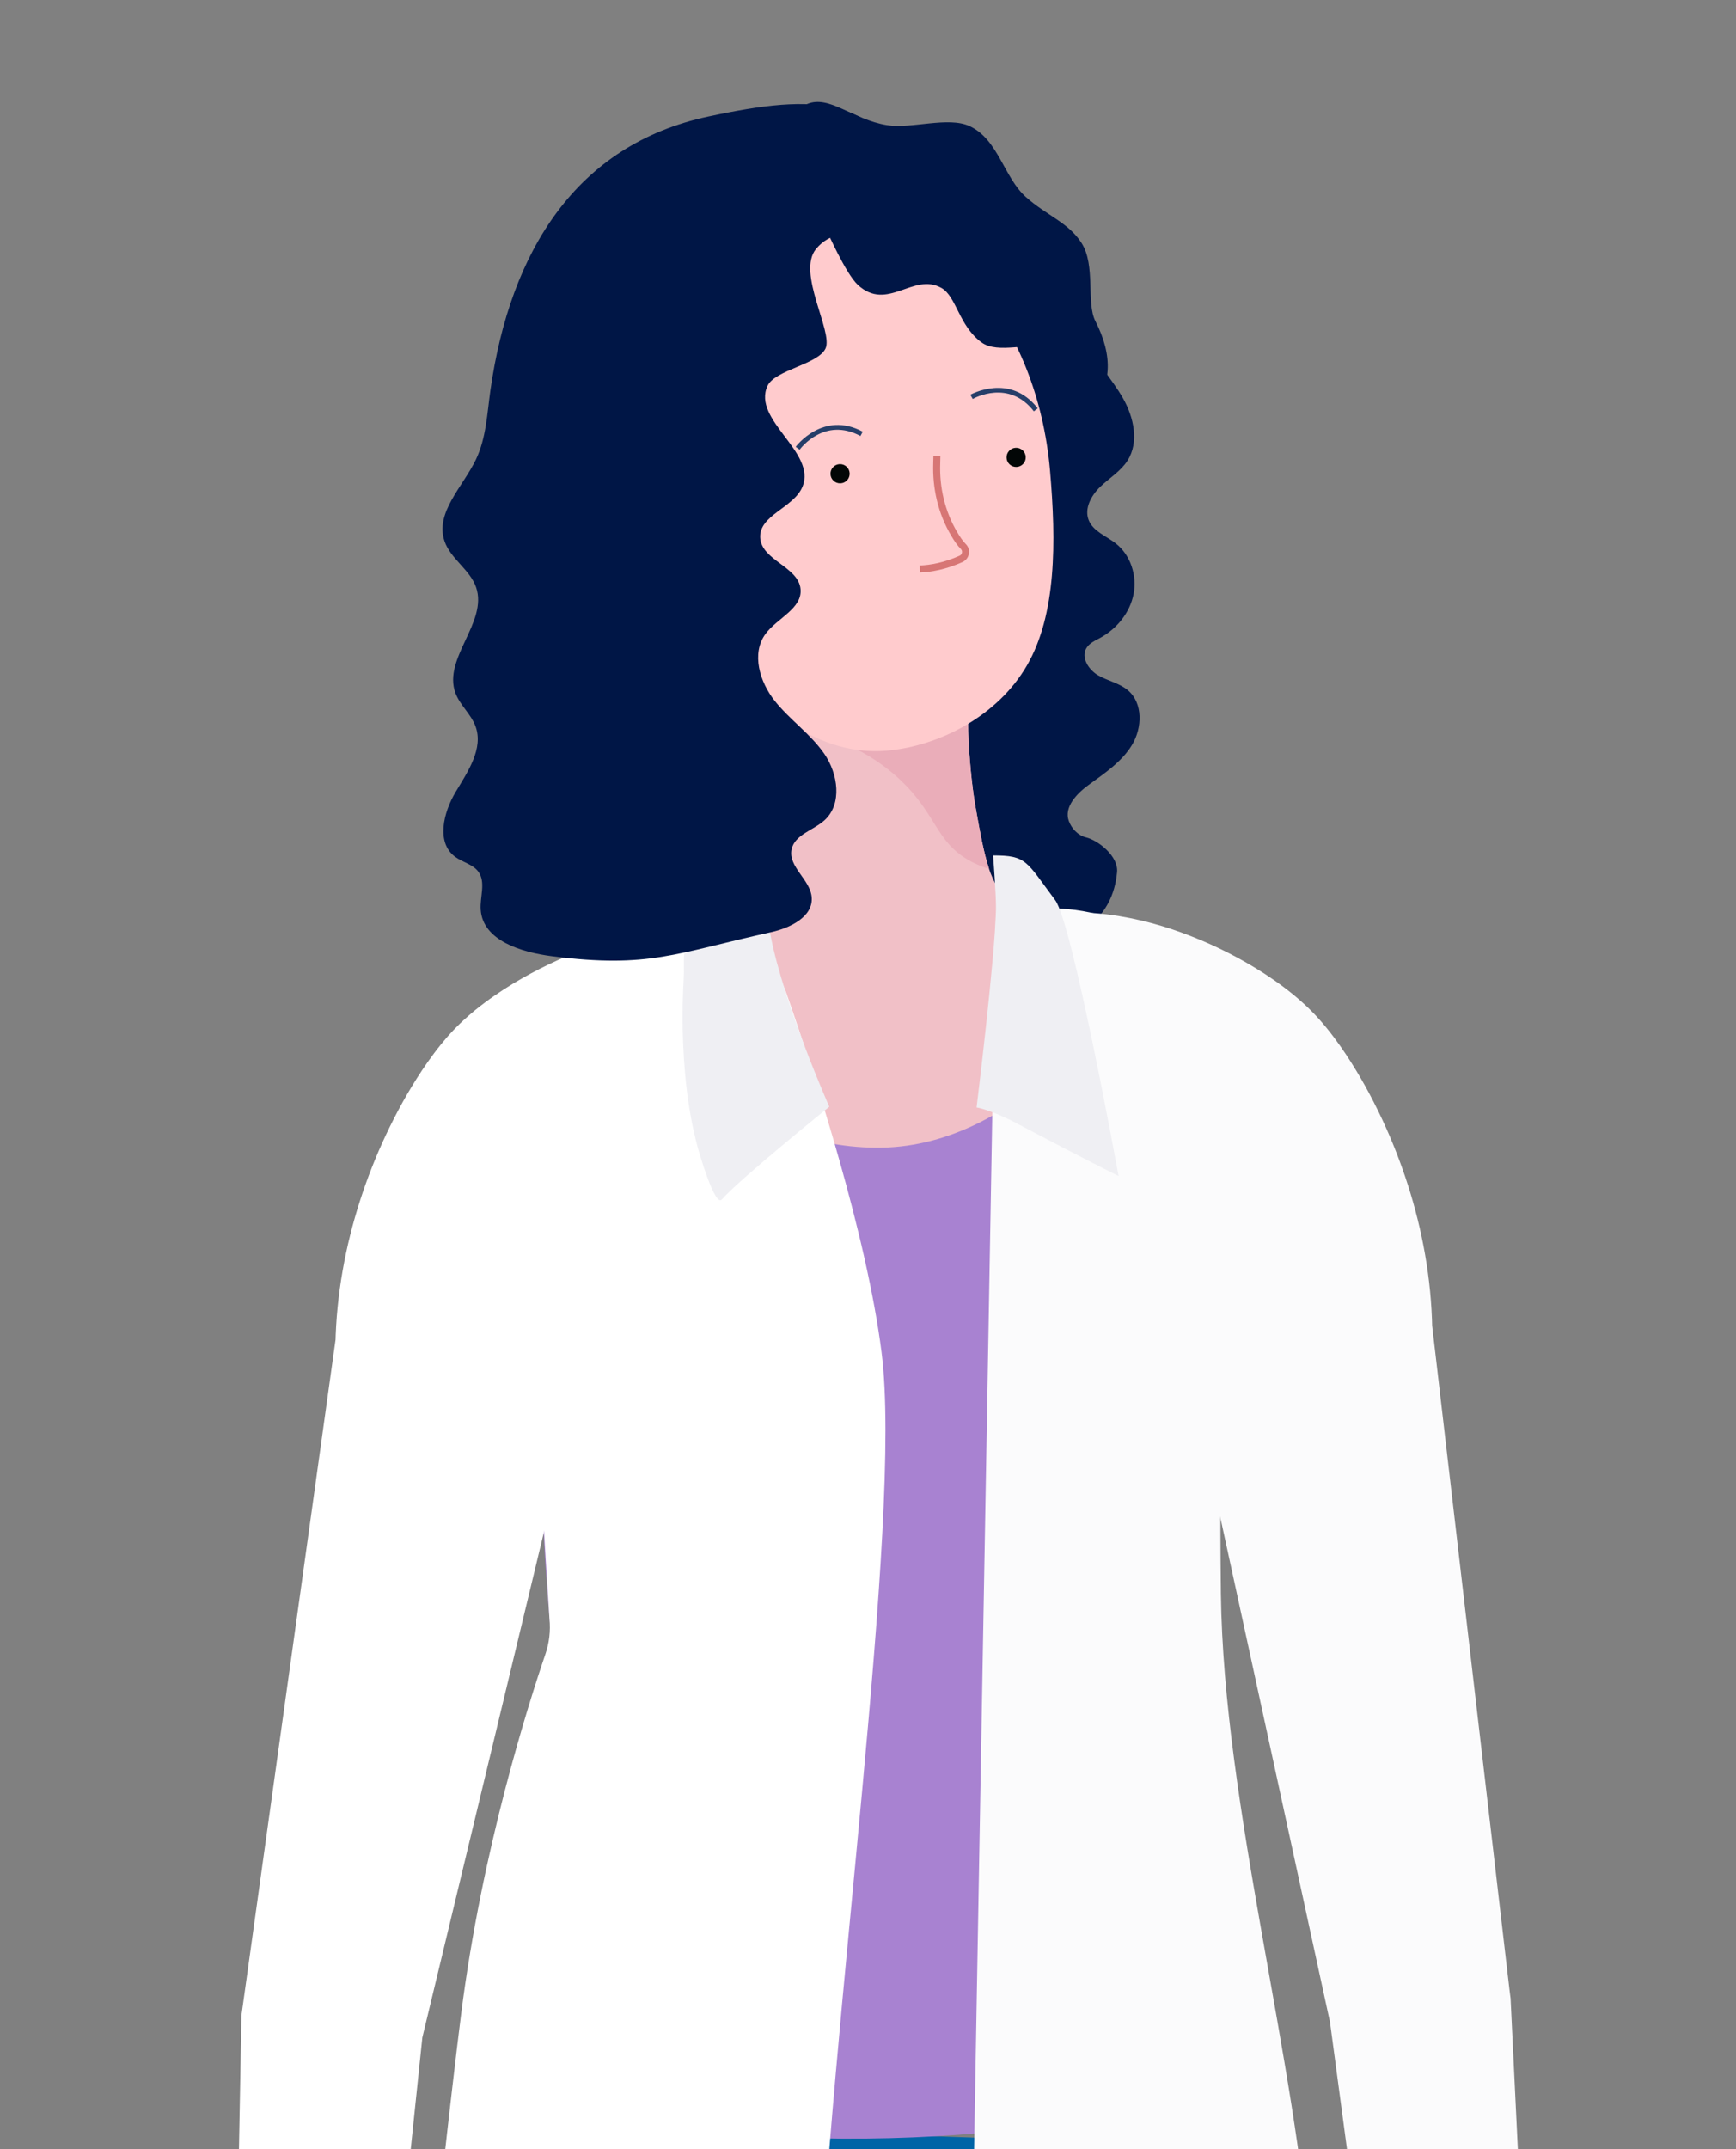 <svg id="emafXY04F6o1" xmlns="http://www.w3.org/2000/svg" xmlns:xlink="http://www.w3.org/1999/xlink" viewBox="0 0 467 578" shape-rendering="geometricPrecision" text-rendering="geometricPrecision">
    <rect x="0" y="0" width="467" height="578" fill="#808080" stroke="none"/>
    <style>
        #emafXY04F6o45_ts {
            animation: emafXY04F6o45_ts__ts 10000ms linear infinite normal forwards
        }
        @keyframes emafXY04F6o5_tr__tr {
            0% {
                transform: translate(400.825px, 283.145px) rotate(7.469deg)
            }
            25% {
                transform: translate(400.825px, 283.145px) rotate(3.03deg)
            }
            50% {
                transform: translate(400.825px, 283.145px) rotate(7.469deg)
            }
            75% {
                transform: translate(400.825px, 283.145px) rotate(3.03deg)
            }
            100% {
                transform: translate(400.825px, 283.145px) rotate(7.469deg)
            }
        }
        @keyframes emafXY04F6o31_tr__tr {
            0% {
                transform: translate(375.722px, 438.784px) rotate(-5deg)
            }
            25% {
                transform: translate(375.722px, 438.784px) rotate(5deg)
            }
            50% {
                transform: translate(375.722px, 438.784px) rotate(-5deg)
            }
            75% {
                transform: translate(375.722px, 438.784px) rotate(5.303deg);
                animation-timing-function: cubic-bezier(0.445,0.05,0.55,0.95)
            }
            100% {
                transform: translate(375.722px, 438.784px) rotate(-5deg)
            }
        }
        #emafXY04F6o31_tr {
            animation: emafXY04F6o31_tr__tr 10000ms linear infinite normal forwards
        }
        @keyframes emafXY04F6o43_ts__ts {
            0% {
                transform: translate(368.52px, 363.496px) rotate(-87.167deg) scale(-1, 1)
            }
            2% {
                transform: translate(368.52px, 363.496px) rotate(-87.167deg) scale(0, 1)
            }
            3% {
                transform: translate(368.52px, 363.496px) rotate(-87.167deg) scale(-1, 1)
            }
            22% {
                transform: translate(368.52px, 363.496px) rotate(-87.167deg) scale(-1, 1)
            }
            24% {
                transform: translate(368.52px, 363.496px) rotate(-87.167deg) scale(0, 1)
            }
            25% {
                transform: translate(368.52px, 363.496px) rotate(-87.167deg) scale(-1, 1)
            }
            52% {
                transform: translate(368.52px, 363.496px) rotate(-87.167deg) scale(-1, 1)
            }
            54% {
                transform: translate(368.52px, 363.496px) rotate(-87.167deg) scale(0, 1)
            }
            55% {
                transform: translate(368.52px, 363.496px) rotate(-87.167deg) scale(-1, 1)
            }
            77% {
                transform: translate(368.52px, 363.496px) rotate(-87.167deg) scale(-1, 1)
            }
            79% {
                transform: translate(368.52px, 363.496px) rotate(-87.167deg) scale(0, 1)
            }
            80% {
                transform: translate(368.52px, 363.496px) rotate(-87.167deg) scale(-1, 1)
            }
            100% {
                transform: translate(368.52px, 363.496px) rotate(-87.167deg) scale(-1, 1)
            }
        }
        #emafXY04F6o5_tr {
            animation: emafXY04F6o5_tr__tr 10000ms linear infinite normal forwards
        }
        #emafXY04F6o43_ts {
            animation: emafXY04F6o43_ts__ts 10000ms linear infinite normal forwards
        }
        @keyframes emafXY04F6o45_ts__ts {
            0% {
                transform: translate(416.09px, 363.24px) rotate(-87.168deg) scale(-1, 1)
            }
            2% {
                transform: translate(416.09px, 363.24px) rotate(-87.168deg) scale(0, 1)
            }
            3% {
                transform: translate(416.09px, 363.24px) rotate(-87.168deg) scale(-1, 1)
            }
            22% {
                transform: translate(416.09px, 363.24px) rotate(-87.168deg) scale(-1, 1)
            }
            24% {
                transform: translate(416.09px, 363.24px) rotate(-87.168deg) scale(0, 1)
            }
            25% {
                transform: translate(416.09px, 363.24px) rotate(-87.168deg) scale(-1, 1)
            }
            52% {
                transform: translate(416.09px, 363.24px) rotate(-87.168deg) scale(-1, 1)
            }
            54% {
                transform: translate(416.09px, 363.24px) rotate(-87.168deg) scale(0, 1)
            }
            55% {
                transform: translate(416.09px, 363.24px) rotate(-87.168deg) scale(-1, 1)
            }
            77% {
                transform: translate(416.09px, 363.24px) rotate(-87.168deg) scale(-1, 1)
            }
            79% {
                transform: translate(416.09px, 363.24px) rotate(-87.168deg) scale(0, 1)
            }
            80% {
                transform: translate(416.09px, 363.24px) rotate(-87.168deg) scale(-1, 1)
            }
            100% {
                transform: translate(416.09px, 363.24px) rotate(-87.168deg) scale(-1, 1)
            }
        }
    </style>


    <g id="emafXY04F6o2" transform="matrix(1 0 0 1 -136 -237)" clip-rule="evenodd">
        <g id="emafXY04F6o3" clip-rule="evenodd">
            <g id="emafXY04F6o4" clip-path="url(#emafXY04F6o29)" clip-rule="evenodd">
                <g id="emafXY04F6o5_tr" transform="translate(400.825,283.145) rotate(7.469)">
                    <path id="emafXY04F6o5" d="M31.036,189.388C28.9,189.163,26.946,187.556,25.941,185.658C24.071,182.129,27.07,178.051,29.963,175.297C33.824,171.621,37.999,167.99,40.133,163.104C42.267,158.218,41.616,151.615,37.141,148.716C34.633,147.091,31.467,146.92,28.703,145.782C25.94,144.645,23.384,141.63,24.578,138.89C25.201,137.458,26.645,136.602,27.906,135.683C32.008,132.693,34.929,127.968,35.261,122.903C35.592,117.838,33.125,112.565,28.759,109.976C25.957,108.315,22.303,107.554,20.713,104.71C19.063,101.761,20.538,98.004,22.653,95.368C24.768,92.733,27.539,90.55,28.973,87.491C31.477,82.15,29.158,75.713,25.603,71.006C22.049,66.299,17.318,62.536,14.058,57.62C7.849,48.258,7.339,35.317,-1,27.789C-1,27.789,-4.772,22.463,-11.904,17.308C-13.729,19.485,-11.904,11.049,-21.573,11.049C-35.057,11.049,-34.129,16.377,-41.065,14.346C-56.561,11.619,-79.001,4.988,-79.87,28.036C-61.955,92.819,-78.435,172.995,-39.274,165.476C-43.9,178.505,-41.551,191.974,-38.355,197.545C-34.403,205.489,-19.392,199.992,-16.831,214.601C-17.659,222.054,10.172,217.955,22.619,217.52C23.132,217.502,23.638,217.459,24.14,217.404C25.23,217.417,26.358,217.374,27.599,217.185C28.624,217.03,29.68,216.855,30.553,216.296C31.713,215.554,41.142,210.522,40.578,197.545C40.393,193.275,34.452,189.748,31.036,189.388" transform="translate(19.282,-15.4)" clip-rule="evenodd" fill="rgb(0,22,70)" stroke="none" stroke-width="1" stroke-miterlimit="1"></path>
                </g>
                <g id="emafXY04F6o6">
                    <g id="emafXY04F6o7" transform="matrix(1 0 0 1 429.358 1727.34)" clip-rule="evenodd">
                        <path id="emafXY04F6o8" d="M0,-914.309C-5.023,-904.87,-9.351,-895.407,-13.306,-885.93C-17.24,-876.452,-20.906,-866.965,-24.26,-857.467C-31.015,-838.472,-36.748,-819.44,-41.687,-800.38C-44.095,-790.848,-46.475,-781.314,-48.524,-771.769L-50.12,-764.613L-51.583,-757.451L-53.043,-750.289L-54.404,-743.124C-58.027,-724.017,-60.995,-704.887,-63.304,-685.732L-64.857,-671.36C-65.369,-666.569,-65.918,-661.78,-66.313,-656.984C-67.173,-647.397,-68.056,-637.81,-68.821,-628.219L-71.249,-599.45C-72.028,-589.86,-72.984,-580.275,-73.912,-570.69L-79.572,-513.182C-81.205,-494.003,-83.004,-474.83,-84.365,-455.642C-87.309,-417.274,-89.875,-378.892,-92.51,-340.512L-100.379,-225.372L-107.802,-110.216L-108.727,-95.821L-111.295,-52.63L-114.72,4.959L-156.073,3.478L-166.024,-343.145C-166.556,-362.401,-167.175,-381.661,-167.637,-400.914L-169.027,-458.675L-170.451,-516.437L-171.171,-545.318C-171.407,-554.945,-171.623,-564.572,-172.023,-574.205C-172.799,-593.469,-174.179,-612.756,-175.882,-632.054C-177.456,-651.347,-179.292,-670.65,-180.183,-689.919C-181.058,-709.187,-180.996,-728.422,-179.88,-747.619C-179.738,-750.018,-179.627,-752.419,-179.459,-754.818L-178.876,-762.011L-178.291,-769.204L-177.563,-776.392C-176.533,-785.973,-175.273,-795.547,-173.738,-805.11C-170.665,-824.237,-166.51,-843.325,-160.896,-862.361L-158.742,-869.498C-158.041,-871.877,-157.184,-874.251,-156.412,-876.628C-155.623,-879.005,-154.848,-881.382,-153.953,-883.754C-153.076,-886.127,-152.254,-888.502,-151.331,-890.874L-148.511,-897.987C-147.492,-900.355,-146.522,-902.725,-145.461,-905.092C-143.333,-909.825,-141.1,-914.554,-138.459,-919.268L0,-914.309Z" clip-rule="evenodd" fill="rgb(0,100,166)" stroke="none" stroke-width="1" stroke-miterlimit="1"></path>
                    </g>
                    <g id="emafXY04F6o9" transform="matrix(1 0 0 1 385.395 813.273)" clip-rule="evenodd">
                        <path id="emafXY04F6o10" d="M0,894.765L-1.676,838.988L-3.682,783.221L-7.693,671.685C-10.617,597.334,-11.308,522.924,-12.652,448.532L-12.895,434.582C-12.969,429.933,-13.051,425.283,-13.2,420.636L-13.979,392.745L-14.368,378.801C-14.501,374.152,-14.606,369.503,-14.819,364.857C-15.212,355.564,-15.533,346.269,-15.984,336.978C-17.682,299.809,-20.21,262.662,-23.466,225.535L-24.666,211.612L-26.016,197.692L-27.366,183.773L-28.042,176.813L-28.807,169.856C-29.286,165.217,-29.947,160.583,-30.522,155.947C-31.208,151.313,-31.817,146.678,-32.603,142.047C-34.065,132.782,-35.803,123.525,-37.767,114.274C-41.682,95.772,-46.583,77.295,-52.79,58.854C-56.001,49.637,-59.282,40.421,-63.23,31.223C-64.156,28.921,-65.2,26.623,-66.23,24.325L-67.775,20.877L-69.423,17.433C-71.614,12.84,-73.953,8.25,-76.647,3.67L60.659,0C62.567,4.601,64.166,9.21,65.636,13.823L66.743,17.282L67.76,20.744C68.438,23.051,69.128,25.359,69.716,27.669C72.28,36.904,74.263,46.155,76.185,55.407C79.834,73.916,82.371,92.456,84.031,111.018C84.869,120.3,85.51,129.586,85.912,138.879C86.161,143.524,86.256,148.173,86.417,152.821C86.483,157.471,86.624,162.119,86.605,166.771L86.619,173.748L86.557,180.728L86.434,194.686L86.311,208.645L86.07,222.607C85.468,259.837,84.294,297.083,82.42,334.348C81.974,343.663,81.417,352.981,80.921,362.298C80.417,371.615,79.723,380.937,79.134,390.257L77.292,418.217C77.003,422.876,76.648,427.537,76.286,432.199L75.219,446.182C72.46,483.471,69.306,520.769,66.406,558.061L64.214,586.031C63.488,595.353,62.729,604.677,62.088,613.998L58.078,669.927L54.072,725.855L51.834,753.826L50.715,767.811L49.493,781.799L46.999,809.776L44.302,837.759L41.292,865.75L39.784,879.746L38.086,893.747L0,894.765Z" clip-rule="evenodd" fill="rgb(0,100,166)" stroke="none" stroke-width="1" stroke-miterlimit="1"></path>
                    </g>
                    <g id="emafXY04F6o11" transform="matrix(1 0 0 1 443.747 792.628)" clip-rule="evenodd">
                        <path id="emafXY04F6o12" d="M0,-285.226L17.666,-158.948L4.745,-117.805C2.35,-99.781,0.702,-78.998,0.845,-55.962C1.002,-31.173,3.196,-8.972,6.15,10.049C-16.2,15.328,-46.087,19.788,-81.4,19.539C-119.09,19.273,-155.846,15.605,-163.354,8.611C-146.035,-42.037,-159.657,-93.592,-161.588,-145.748L-166.582,-232.828C-170.696,-253.737,-171.778,-270.36,-152.847,-280.143C-145.893,-283.736,-139.448,-286.893,-135.464,-288.419C-132.226,-289.659,-76.674,-302.795,-73.535,-304.068C-32.517,-305.014,-13.433,-296.395,0,-285.226" clip-rule="evenodd" fill="rgb(168,130,209)" stroke="none" stroke-width="1" stroke-miterlimit="1"></path>
                    </g>
                    <g id="emafXY04F6o13" transform="matrix(1 0 0 1 434.525 443.273)" clip-rule="evenodd">
                        <path id="emafXY04F6o14" d="M0,57.609C3.265,63.485,-24.333,101.763,-61.338,102.379C-98.064,102.991,-123.52,74.382,-126.242,60.936C-126.242,60.936,-124.501,60.458,-116.485,56.188C-110.814,53.166,-105.736,50.169,-100.652,44.814C-98.601,42.654,-95.851,39.708,-93.758,35.072C-91.931,31.026,-91.45,27.574,-91.237,25.97C-86.229,-12.09,-84.807,-31.127,-84.192,-39.554C-84.111,-40.687,-84.027,-42.151,-83.504,-43.835C-83.283,-44.582,-37.234,-45.382,-37.509,-42.095C-37.509,-41.957,-37.537,-41.818,-37.537,-41.681C-38.228,-33.67,-38.119,-9.305,-37.979,-6.958C-37.537,0.694,-36.792,7.02,-35.99,11.385C-34.885,17.571,-33.947,22.876,-32.456,27.434C-31.597,30.058,-29.16,35.427,-24.168,40.749C-20.517,44.638,-16.617,47.179,-14.031,48.86C-13.972,48.899,-13.914,48.938,-13.847,48.981C-10.207,51.322,-7.876,52.673,-5.448,54.142C-1.911,56.283,-0.143,57.354,0,57.609" clip-rule="evenodd" fill="rgb(241,192,199)" stroke="none" stroke-width="1" stroke-miterlimit="1"></path>
                    </g>
                    <g id="emafXY04F6o15" transform="matrix(1 0 0 1 402.069 399.438)" clip-rule="evenodd">
                        <path id="emafXY04F6o16" d="M0,71.269C-1.407,70.827,-2.762,70.276,-3.976,69.694C-13.754,64.971,-13.754,57.817,-22.154,49.031C-29.778,41.048,-41.462,34.778,-53.672,33.783C-53.616,33.148,-53.561,32.487,-53.504,31.821C-53.009,24.614,-52.402,15.691,-51.739,4.281C-50.964,2.734,-50.936,1.134,-51.048,0C-35.715,0.608,-20.385,1.162,-5.053,1.741C-4.087,1.769,-3.147,1.825,-2.182,1.85C-2.954,8.425,-3.783,15,-4.611,21.575C-4.832,22.126,-5.053,22.68,-5.274,23.204C-5.635,24.088,-5.909,24.723,-5.909,24.751C-5.937,24.835,-5.937,24.972,-5.909,25.137C-5.909,26.575,-5.884,28.039,-5.856,29.421C-5.8,32.042,-5.663,34.53,-5.523,36.877C-5.081,44.529,-4.337,50.855,-3.534,55.22C-2.429,61.406,-1.491,66.711,0,71.269" clip-rule="evenodd" fill="rgb(234,173,185)" stroke="none" stroke-width="1" stroke-miterlimit="1"></path>
                    </g>
                    <g id="emafXY04F6o17" transform="matrix(1 0 0 1 403.879 1004.39)" clip-rule="evenodd">
                        <path id="emafXY04F6o18" d="M0,-521.282C24.35,-527.372,44.886,-517.522,52.991,-502.65C65.968,-478.838,59.458,-427.574,60.554,-338.75C61.258,-281.63,81.137,-212.589,84.677,-158.409C89.996,-76.992,84.466,-31.835,84.466,-31.835C84.466,-31.835,91.966,6.09,-9.174,0.105L0,-521.282Z" clip-rule="evenodd" fill="rgb(251,251,252)" stroke="none" stroke-width="1" stroke-miterlimit="1"></path>
                    </g>
                    <g id="emafXY04F6o19" transform="matrix(1 0 0 1 324.747 1008.13)" clip-rule="evenodd">
                        <path id="emafXY04F6o20" d="M0,-518.86C10.146,-519.621,19.512,-513.458,22.86,-503.85C30.683,-481.395,44.358,-439.134,48.402,-407.417C54.174,-362.154,34.343,-225.314,31.265,-144.222C29.783,-105.2,36.998,-55.611,42.064,-26.453C44.38,-13.119,34.451,-0.776,20.931,-0.173C4.264,0.57,-16.814,0.761,-30.577,-1.838C-52.204,-5.922,-63.013,-9.611,-73.813,-15.572C-81.685,-19.917,-86.208,-28.544,-85.308,-37.491C-81.456,-75.787,-70.607,-182.557,-64.704,-229.418C-59.128,-273.674,-46.506,-313.161,-42.04,-326.224C-40.991,-329.29,-40.614,-332.54,-40.939,-335.764L-49.945,-480.873C-50.191,-483.308,-50.043,-485.757,-49.495,-488.141C-47.801,-495.516,-42.369,-510.025,-25.473,-515.041C-15.035,-518.14,-9.108,-518.177,0,-518.86" clip-rule="evenodd" fill="rgb(255,255,255)" stroke="none" stroke-width="1" stroke-miterlimit="1"></path>
                    </g>
                    <g id="emafXY04F6o21" transform="matrix(1 0 0 1 196.973 488.357)" clip-rule="evenodd">
                        <path id="emafXY04F6o22" d="M0,505.839L3.965,291.105L3.973,290.685L4.349,287.983L29.811,105.201L29.253,110.267C29.516,96.694,31.965,83.681,35.889,71.499C37.863,65.399,40.19,59.482,42.922,53.699C45.673,47.894,48.71,42.29,52.61,36.418C53.588,34.946,54.652,33.435,55.844,31.846L56.77,30.635L57.796,29.354C58.122,28.944,58.542,28.454,58.937,27.992L59.54,27.294L60.258,26.503C61.06,25.603,62.659,23.993,63.654,23.089C64.182,22.606,64.78,22.056,65.266,21.643L66.759,20.384C68.649,18.852,70.435,17.524,72.1,16.382C75.471,14.05,78.603,12.2,81.8,10.468C84.984,8.753,88.188,7.217,91.514,5.814C98.182,3.034,105.244,0.683,113.824,-0.721C118.118,-1.402,122.856,-1.826,128.272,-1.607C133.67,-1.369,139.858,-0.488,146.613,1.989L120.164,70.773C122.324,71.514,123.629,71.516,124.134,71.465C124.65,71.399,124.463,71.258,123.899,71.26C122.753,71.23,120.33,71.662,117.866,72.465C116.626,72.861,115.349,73.341,114.158,73.851C112.984,74.352,111.83,74.913,111.109,75.298C110.715,75.496,110.514,75.615,110.462,75.586C110.487,75.559,110.508,75.527,110.526,75.492C110.534,75.465,110.684,75.339,110.748,75.257C110.787,75.196,110.995,75.002,111.169,74.814L111.508,74.425L111.596,74.307L111.592,74.302C111.583,74.303,111.591,74.269,111.531,74.338L111.385,74.478L111.173,74.715C110.863,75.07,110.476,75.541,110.063,76.092C108.388,78.306,106.543,81.251,104.94,84.244C103.313,87.26,101.878,90.436,100.659,93.622C98.221,100.011,96.74,106.46,96.282,112.536L95.982,116.509L95.729,117.564L52.542,297.022L52.911,294.018L30.669,507.665L0,505.839Z" clip-rule="evenodd" fill="rgb(255,255,255)" stroke="none" stroke-width="1" stroke-miterlimit="1"></path>
                    </g>
                    <g id="emafXY04F6o23" transform="matrix(1 0 0 1 522.22 482.247)" clip-rule="evenodd">
                        <path id="emafXY04F6o24" d="M0,511.154L-28.692,296.693L-28.451,298.54L-67.519,118.797L-67.707,117.934L-67.968,114.344C-68.407,108.296,-69.865,101.865,-72.281,95.487C-73.488,92.307,-74.913,89.135,-76.528,86.122C-78.119,83.132,-79.953,80.188,-81.616,77.977C-82.025,77.426,-82.409,76.956,-82.715,76.602L-82.925,76.366L-83.068,76.227C-83.127,76.159,-83.118,76.193,-83.125,76.193C-83.125,76.193,-83.13,76.194,-83.128,76.199L-83.037,76.318L-82.692,76.709C-82.517,76.899,-82.306,77.094,-82.265,77.155C-82.2,77.237,-82.048,77.364,-82.039,77.391C-82.02,77.426,-81.996,77.458,-81.97,77.486C-82.017,77.514,-82.213,77.394,-82.603,77.195C-83.316,76.808,-84.464,76.243,-85.632,75.738C-86.817,75.224,-88.089,74.738,-89.325,74.337C-91.779,73.524,-94.195,73.08,-95.335,73.098C-95.896,73.091,-96.081,73.224,-95.563,73.283C-95.057,73.329,-93.752,73.32,-91.594,72.573L-118.042,3.788C-111.285,1.318,-105.097,0.443,-99.701,0.212C-94.285,0,-89.551,0.43,-85.259,1.117C-76.685,2.534,-69.631,4.896,-62.973,7.686C-59.652,9.095,-56.453,10.635,-53.274,12.354C-50.083,14.091,-46.958,15.945,-43.595,18.279C-41.934,19.422,-40.153,20.751,-38.268,22.283L-36.779,23.541C-36.295,23.954,-35.699,24.503,-35.172,24.986C-34.181,25.889,-32.588,27.496,-31.788,28.395L-31.072,29.185L-30.47,29.883C-30.076,30.344,-29.658,30.834,-29.333,31.243L-28.31,32.523L-27.387,33.733C-26.199,35.321,-25.138,36.831,-24.163,38.302C-20.275,44.172,-17.25,49.774,-14.51,55.577C-11.789,61.357,-9.473,67.27,-7.51,73.364C-3.609,85.535,-1.183,98.53,-0.938,112.075L-1.383,107.657L19.901,290.396L20.132,292.174L30.592,508.322L0,511.154Z" clip-rule="evenodd" fill="rgb(251,251,252)" stroke="none" stroke-width="1" stroke-miterlimit="1"></path>
                    </g>
                    <g id="emafXY04F6o25" transform="matrix(1 0 0 1 403.146 553.285)" clip-rule="evenodd">
                        <path id="emafXY04F6o26" d="M0,-86.217C9.109,-86.217,8.863,-84.691,16.714,-74.184C21.393,-67.921,33.764,0,33.764,0C33.764,0,24.235,-4.712,6.529,-14.077C-0.697,-17.899,-4.438,-18.438,-4.438,-18.438C-4.438,-18.438,0.488,-58.326,0.781,-71.703C0.861,-75.336,0,-86.217,0,-86.217" clip-rule="evenodd" fill="rgb(239,239,243)" stroke="none" stroke-width="1" stroke-miterlimit="1"></path>
                    </g>
                    <g id="emafXY04F6o27" transform="matrix(1 0 0 1 343.572 560.98)" clip-rule="evenodd">
                        <path id="emafXY04F6o28" d="M0,-93.912C-3.714,-94.67,-9.634,-92.887,-12.657,-87.746C-15.666,-82.631,-22.281,-71.86,-22.347,-71.752C-24.089,-68.915,-23.464,-64.475,-23.634,-61.262C-23.881,-56.588,-24.033,-51.925,-23.928,-47.243C-23.69,-36.638,-22.674,-25.737,-19.899,-15.47C-19.542,-14.088,-15.257,0.758,-13.39,-1.392C-8.693,-6.804,15.517,-26.322,15.517,-26.322C15.517,-26.322,3.242,-54.016,-0.303,-72.491C-1.302,-77.701,0,-93.912,0,-93.912" clip-rule="evenodd" fill="rgb(239,239,243)" stroke="none" stroke-width="1" stroke-miterlimit="1"></path>
                    </g>
                </g>
                <clipPath id="emafXY04F6o29">
                    <rect id="emafXY04F6o30" width="466.506" height="577.72" rx="0" ry="0" transform="matrix(1 0 0 1 136.481 237.271)" fill="rgb(0,0,0)" fill-rule="evenodd" stroke="none" stroke-width="1" stroke-miterlimit="1"></rect>
                </clipPath>
            </g>
        </g>
        <g id="emafXY04F6o31_tr" transform="translate(375.722,438.784) rotate(-5)">
            <g id="emafXY04F6o31" transform="translate(-375.722,-438.784)" clip-rule="evenodd">
                <g id="emafXY04F6o32" clip-path="url(#emafXY04F6o57)" clip-rule="evenodd">
                    <g id="emafXY04F6o33">
                        <g id="emafXY04F6o34" transform="matrix(1 0 0 1 445.96 302.76)" clip-rule="evenodd"></g>
                        <g id="emafXY04F6o35" transform="matrix(1 0 0 1 434.525 443.273)" clip-rule="evenodd"></g>
                        <g id="emafXY04F6o36" transform="matrix(1 0 0 1 402.069 399.438)" clip-rule="evenodd"></g>
                        <g id="emafXY04F6o37" transform="matrix(1 0 0 1 424.86 367.464)" clip-rule="evenodd">
                            <path id="emafXY04F6o38" d="M0,0C0,19.602,-1.697,38.826,-10.708,51.717C-19.803,64.731,-36.276,71.32,-50.205,71.32C-77.932,71.32,-100.41,39.389,-100.41,0C-100.41,-39.389,-77.932,-71.32,-50.205,-71.32C-22.478,-71.32,0,-39.389,0,0" clip-rule="evenodd" fill="rgb(255,203,205)" stroke="none" stroke-width="1" stroke-miterlimit="1"></path>
                        </g>
                        <g id="emafXY04F6o39" transform="matrix(-0.754 -0.657 -0.657 0.754 375.869 352.894)" clip-rule="evenodd">
                            <path id="emafXY04F6o40" d="M11.05,14.134L12.363,14.134C12.362,14.011,12.226,1.902,0.184,0.222L0.001,1.522C10.905,3.038,11.052,13.678,11.05,14.134" transform="matrix(1 0 0 1 0.121 -0.139)" clip-rule="evenodd" fill="rgb(38,62,105)" stroke="none" stroke-width="1" stroke-miterlimit="1"></path>
                        </g>
                        <g id="emafXY04F6o41" transform="matrix(0.336 -0.942 -0.942 -0.336 421.911 340.365)" clip-rule="evenodd">
                            <path id="emafXY04F6o42" d="M-10.308,-3.683C-3.585,5.037,-10.924,12.739,-11.244,13.06L-10.308,13.978C-10.226,13.886,-1.845,5.145,-9.272,-4.486L-10.308,-3.683Z" clip-rule="evenodd" fill="rgb(38,62,105)" stroke="none" stroke-width="1" stroke-miterlimit="1"></path>
                        </g>
                        <g id="emafXY04F6o43_ts" transform="translate(368.52,363.496) rotate(-87.167) scale(-1,1)">
                            <g id="emafXY04F6o43" transform="translate(-2.577,0.128)" clip-rule="evenodd">
                                <path id="emafXY04F6o44" d="M2.577,-2.708C4.003,-2.707,5.157,-1.552,5.157,-0.128C5.156,1.297,4.002,2.452,2.577,2.452C1.152,2.452,-0.002,1.297,-0.003,-0.128C-0.002,-1.553,1.152,-2.708,2.577,-2.708" clip-rule="evenodd" fill="rgb(2,6,6)" stroke="none" stroke-width="1" stroke-miterlimit="1"></path>
                            </g>
                        </g>
                        <g id="emafXY04F6o45_ts" transform="translate(416.09,363.24) rotate(-87.168) scale(-1,1)">
                            <g id="emafXY04F6o45" transform="translate(-2.322,0.14)" clip-rule="evenodd">
                                <path id="emafXY04F6o46" d="M2.577,-2.708C4.003,-2.707,5.157,-1.552,5.157,-0.127C5.156,1.298,4.002,2.452,2.577,2.453C1.152,2.452,-0.002,1.297,-0.003,-0.127C-0.002,-1.552,1.152,-2.707,2.577,-2.708" transform="matrix(1 0 0 1 -0.255 -0.013)" clip-rule="evenodd" fill="rgb(2,6,6)" stroke="none" stroke-width="1" stroke-miterlimit="1"></path>
                            </g>
                        </g>
                        <g id="emafXY04F6o47" transform="matrix(1 0 0 1 394.896 391.036)" clip-rule="evenodd">
                            <path id="emafXY04F6o48" d="M0,-30.12C-0.063,-29.393,-0.152,-28.709,-0.23,-28.06C-1.032,-21.505,-0.118,-14.82,2.778,-8.786C3.467,-7.315,4.181,-6.061,4.928,-5.171C5.874,-4.073,5.415,-2.379,4.041,-1.887C-0.323,-0.367,-4.161,0,-7.215,-0.147" clip-rule="evenodd" fill="none" stroke="rgb(215,118,117)" stroke-width="1.88" stroke-miterlimit="1"></path>
                        </g>
                        <g id="emafXY04F6o49" transform="matrix(1 0 0 1 331.811 377.373)" clip-rule="evenodd">
                            <path id="emafXY04F6o50" d="M0,-20.616C0,-20.616,-3.314,-31.4,-8.444,-31.45C-10.277,-31.468,-11.642,-30.117,-12.216,-29.559C-19.014,-22.944,-14.879,-4.849,-14.174,-1.883C-13.785,-0.463,-12.023,5.471,-7.11,8.64C-5.948,9.39,-3.682,10.852,-0.695,10.692C0.522,10.626,1.505,10.341,1.759,10.198C8.886,6.162,0,-20.616,0,-20.616" clip-rule="evenodd" fill="rgb(230,177,180)" stroke="none" stroke-width="1" stroke-miterlimit="1"></path>
                        </g>
                        <g id="emafXY04F6o51" transform="matrix(1 0 0 1 333.887 377.373)" clip-rule="evenodd">
                            <path id="emafXY04F6o52" d="M0,-20.616C0,-20.616,-3.314,-31.4,-8.444,-31.45C-10.276,-31.468,-11.642,-30.117,-12.216,-29.559C-19.014,-22.944,-14.879,-4.849,-14.174,-1.883C-13.785,-0.463,-12.023,5.471,-7.111,8.64C-5.948,9.39,-3.682,10.852,-0.694,10.692C0.522,10.626,1.505,10.341,1.759,10.198C8.886,6.162,0,-20.616,0,-20.616" clip-rule="evenodd" fill="rgb(241,192,199)" stroke="none" stroke-width="1" stroke-miterlimit="1"></path>
                        </g>
                        <g id="emafXY04F6o53" transform="matrix(1 0 0 1 397.316 463.045)" clip-rule="evenodd">
                            <path id="emafXY04F6o54" d="M0,-173.477C-10.051,-200.166,-25.842,-202.038,-55.803,-198.336C-91.643,-193.907,-111.963,-167.035,-120.529,-130.164C-121.974,-123.942,-122.795,-117.404,-126.043,-111.904C-130.176,-104.906,-138.329,-98.623,-136.374,-90.735C-135.16,-85.841,-130.218,-82.545,-128.999,-77.652C-126.599,-68.015,-139.63,-59.415,-137.017,-49.834C-136.098,-46.461,-133.338,-43.822,-132.417,-40.449C-130.739,-34.296,-135.508,-28.491,-139.256,-23.33C-143.005,-18.17,-145.735,-10.292,-141.011,-6.006C-139.124,-4.295,-136.325,-3.551,-135.031,-1.357C-133.268,1.629,-135.253,5.362,-135.323,8.829C-135.49,17.148,-125.418,21.207,-117.286,22.971C-91.509,28.561,-84.197,25.055,-58.04,21.659C-52.824,20.982,-46.383,18.538,-46.327,13.279C-46.277,8.502,-51.966,4.535,-50.592,-0.04C-49.425,-3.925,-44.298,-4.629,-41.07,-7.086C-35.891,-11.027,-36.368,-19.232,-39.587,-24.889C-42.807,-30.545,-48.03,-34.8,-51.623,-40.227C-55.216,-45.653,-56.831,-53.451,-52.551,-58.354C-49.062,-62.35,-42.06,-64.263,-42.087,-69.568C-42.118,-75.604,-51.793,-78.153,-51.696,-84.188C-51.597,-90.37,-42.014,-91.461,-39.17,-96.951C-34.52,-105.925,-51.169,-115.978,-46.188,-124.772C-43.833,-128.93,-32.053,-129.328,-29.727,-133.501C-27.319,-137.823,-35.746,-154.443,-29.958,-160.349C-21.739,-168.735,-7.124,-159.159,-7.124,-159.159C-7.124,-159.159,3.633,-163.831,0,-173.477" clip-rule="evenodd" fill="rgb(0,22,70)" stroke="none" stroke-width="1" stroke-miterlimit="1"></path>
                        </g>
                        <g id="emafXY04F6o55" transform="matrix(1 0 0 1 331.195 279.961)" clip-rule="evenodd">
                            <path id="emafXY04F6o56" d="M0,82.507C0,82.507,14.989,54.797,17.174,43.857C20.156,28.919,39.471,18.083,39.471,18.083C39.471,18.083,43.533,30.036,46.473,33.301C53.759,41.393,61.622,31.218,68.819,36.111C72.681,38.736,72.587,46.623,78.272,51.633C82.427,55.294,91.468,52.62,96.372,54.596C101.276,56.571,102.334,67.154,101.873,70.756C101.342,74.911,97.406,82.09,97.142,86.826C96.95,90.277,98.126,100.763,98.126,100.763C98.126,100.763,104.464,94.552,105.782,90.271C107.397,85.026,94.208,80.286,105.247,72.253C112.406,67.042,113.276,58.303,109.333,48.662C107.23,43.521,110.779,33.726,107.437,27.361C104.367,21.515,98.699,19.186,93.568,13.71C88.163,7.943,87.531,-2.387,80.178,-6.571C74.619,-9.733,64.525,-7.119,58.027,-8.773C48.95,-11.084,43.34,-18.256,37.19,-16.291C27.668,-13.248,22.77,-2.369,22.77,-2.369C22.77,-2.369,4.403,0.17,0.566,19.043C-2.819,35.696,-1.553,82.111,-1.553,82.111" clip-rule="evenodd" fill="rgb(0,22,70)" stroke="none" stroke-width="1" stroke-miterlimit="1"></path>
                        </g>
                    </g>
                    <clipPath id="emafXY04F6o57">
                        <rect id="emafXY04F6o58" width="466.506" height="577.72" rx="0" ry="0" transform="matrix(1 0 0 1 136.481 237.271)" fill="rgb(0,0,0)" fill-rule="evenodd" stroke="none" stroke-width="1" stroke-miterlimit="1"></rect>
                    </clipPath>
                </g>
            </g>
        </g>
    </g>
</svg>
